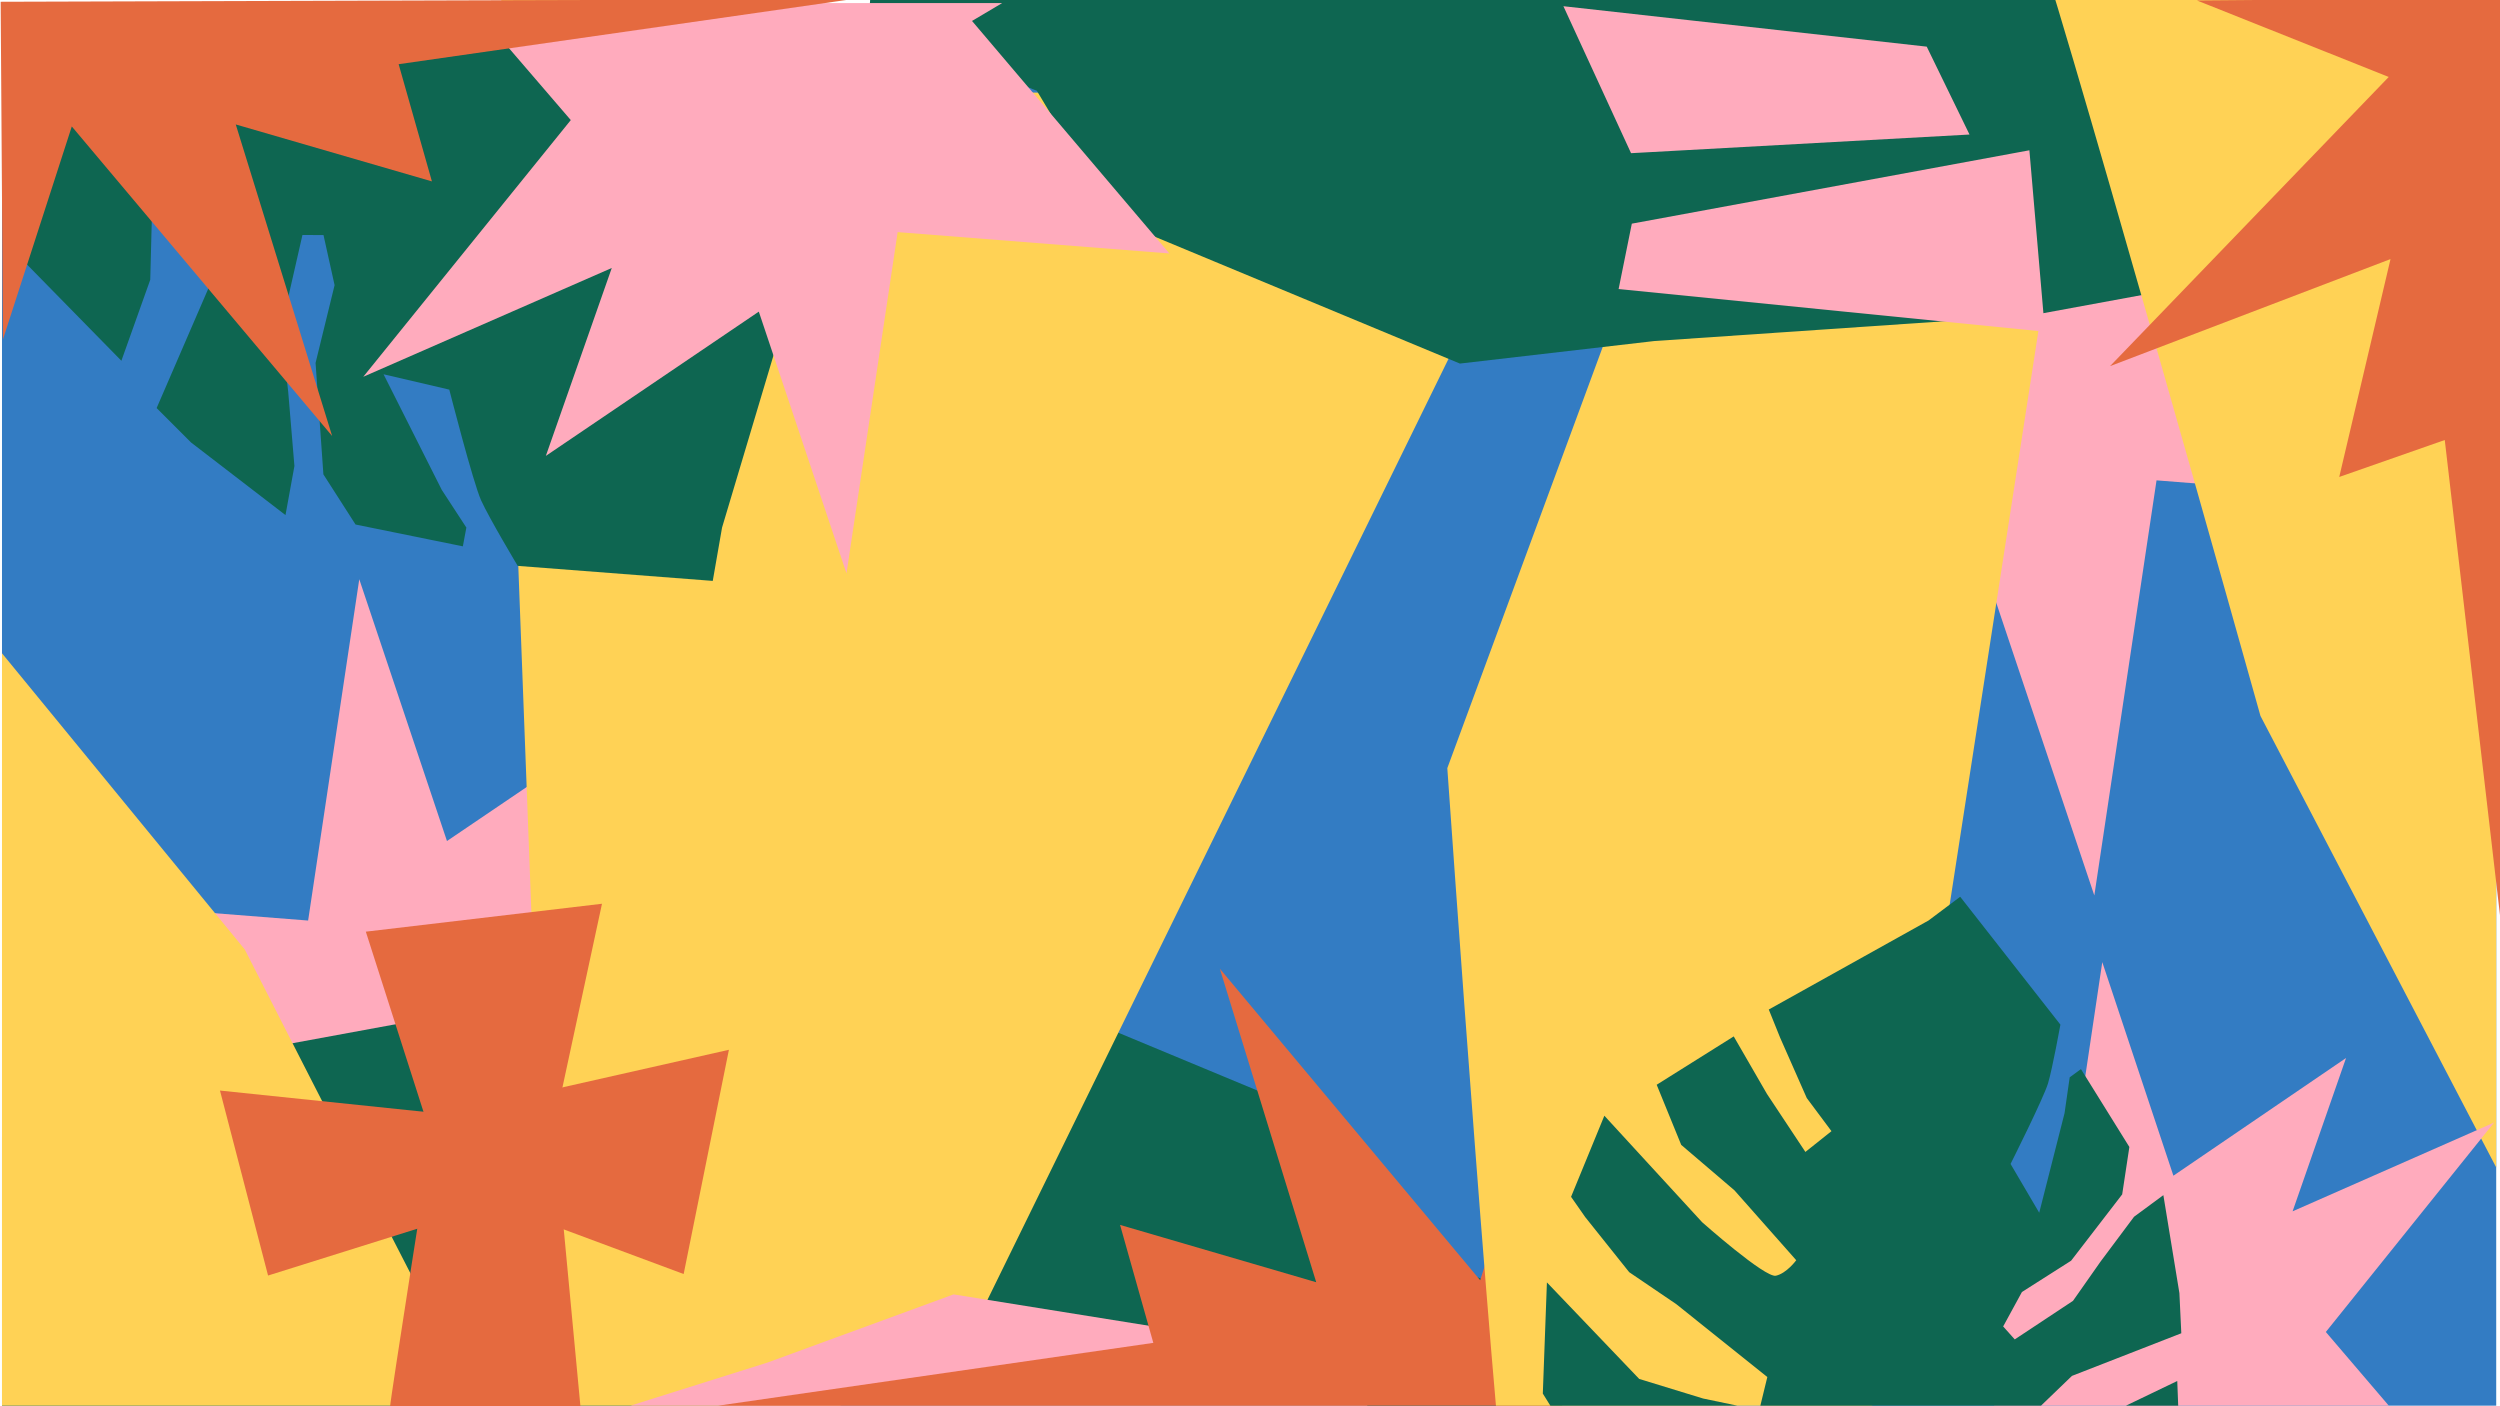 <svg xmlns="http://www.w3.org/2000/svg" id="Calque_1" viewBox="0 0 1920 1080"><defs><clipPath id="clippath"><path d="M2212.65-1322.48H4128.5V-242.5H2212.65z" class="cls-2"/></clipPath><clipPath id="clippath-1"><path d="M1.53-1.5h1915.56v1081.06H1.53z" class="cls-2"/></clipPath><clipPath id="clippath-2"><path d="M1.39 5.27h1915.82v1074.29H1.39z" class="cls-2"/></clipPath><style>.cls-2{fill:none}.cls-2,.cls-4,.cls-5,.cls-6,.cls-7{stroke-width:0}.cls-4{fill:#0e6651}.cls-5{fill:#e56a3f}.cls-6{fill:#ffabbd}.cls-7{fill:#ffd255}</style></defs><g style="clip-path:url(#clippath)"><path d="m1864.09 299.88 444.78-393.91 212.21-93.7 279.84-87.95 142.67-52.21 280.59 45.01 76.68 82.7 136.18 19.19 9.94 84.65-1041.7 379.58-296.44 199.97-250.25-166.87" class="cls-6"/><path d="m2502.51 34.17-220.34 24.44-406.91-613.58-384.06-609.1 289.71 59.33 314.28 141.83 303.93 370.35s270.8 531.76 288.14 552.7-184.75 74.03-184.75 74.03" class="cls-7"/></g><path d="M1.53 5.27h1915.56v1074.29H1.53z" style="stroke-width:0;fill:#337cc3"/><path d="M156.34 882.9h408.61l-77.27-89.88 159.37-197.15-190.86 83.57 50.64-144.33-163.55 110.8-67.36-201.06-39.28 262.13-208.69-16.39 151.57 178.57zm1597.54-727.93h-496.96l93.99 109.32-193.83 239.77 232.12-101.63-61.58 175.52 198.9-134.75 81.92 244.53 47.78-318.81 253.8 19.95-184.34-217.18z" class="cls-6"/><g style="clip-path:url(#clippath-1)"><path d="M-423.22 1106.77 86.12 826.69l225.13-41.43 290.13-19.81 149.32-17.3 265.64 110.45 59.25 99.06 129.43 51.01-6.34 85.16-1089.91 124.76-327.6 125.46-212.89-222.48" class="cls-4"/><path d="M425.93 1172.23 383.51 50.13l15.28-503.71 16.6-112.13S616.64 8.11 636.69 52.19c20.05 44.07 586.43-2.49 586.43-2.49l-485.34 990.61z" class="cls-7"/><path d="m-346.98 1622.49 444.71-394.3 212.17-93.8 279.8-88.04 142.65-52.26 280.54 45.06 76.67 82.78 136.17 19.21 9.94 84.73-1041.54 379.96-296.4 200.17-250.22-167.03" class="cls-6"/><path d="m1191.4 1079.56-1.76-260.91-52.86 164.56-199.95-239.25 74.03 240.8-150.65-44.02 25.54 90.58-347.93 50.21z" class="cls-5"/><path d="m291.34 1356.51-220.31 24.47-406.85-614.2-384.01-609.71 289.66 59.39 314.24 141.97 303.88 370.72s270.77 532.29 288.11 553.25-184.72 74.1-184.72 74.1ZM1580.37 157.98l-171.16 1106.68-110.38 488.67-37.47 105.66s-87.95-608.45-99.2-656.27c-11.24-47.82-50.63-612.78-50.63-612.78l139.06-376.86 329.77-55.1Z" class="cls-7"/><path d="m2295.11-79.4-509.34 280.08-225.13 41.43-290.14 19.81-149.31 17.3-265.64-110.45-59.25-99.06L666.87 18.7l6.34-85.16 1089.9-124.76 327.61-125.46L2303.61-94.2" class="cls-4"/><path d="m1753.88-87.73 219.94 28.24 281.24 696.58 259.76 686.79-271.84-126.62-280.2-213.15-226.74-434.26s-163.76-584.3-176.74-608.9c-12.97-24.59 194.57-28.69 194.57-28.69Z" class="cls-7"/><path d="M1517.6 1096.3h331.3l-62.66-73.34 129.21-160.84-154.74 68.18 41.06-117.76-132.6 90.4-54.62-164.04-31.84 213.87-169.2-13.38 122.89 145.69z" class="cls-6"/></g><path d="m1435.79 1137.91-72.53 22.21-28.98-3.02-130.81-56.94-18.59-29.9 3.15-85.37 70.89 74.14 49.08 15.04 43.09 9 6.22-25.51-69.98-56.01-36.1-24.51-33.78-42.31-10.87-15.57 25.57-62.28 75.11 81.8s48.35 42.93 56.63 41.08c8.28-1.84 15.62-11.9 15.62-11.9l-47.44-53.66-40.9-34.93-18.84-46.17 59.17-37.13 25.51 44.15 29.53 44.57 20.03-15.95-18.97-25.43-20.45-46.33-8.73-21.66 122.72-68.39 24.28-18.22 76.97 98.23s-6.09 33.64-9.49 45.02c-3.4 11.37-28.79 61.95-28.79 61.95l22.01 37.48 19.45-76.45 3.95-27.55 8.65-6.31 37.18 59.8-5.51 36.41-39.23 50.94-37.76 24.03-14.42 26.46 8.9 9.95 44.73-29.62 21.24-30.26 25.64-34.31 22.52-16.6 12.32 75.25 1.46 30.82-83.98 32.74-38.9 37.44s-11.85 24.92.22 26.18c12.08 1.26 44.3-5.3 44.3-5.3l32.08-33.64 43.17-20.76 3.29 86.04-81.54 51.94-78.67-10.91-45.86-43.57 17.72 136.26-72.83-3.08 21.52-139.38ZM244.22-30.68l47.58-93.07 28.71-26.41 164.88-80.02 41.21 8.38 66.74 80.48-124.64 4.16-56.71 35.75-46.36 35.19 15.17 29.36 109.03-19.67 52.67-14.11 65.09 4.33 22.53 3.17 27.63 82.12-134.71 1.48s-78.78 9.76-84.77 19.75-4.44 26.49-4.44 26.49l86.71.87 65.52-9.51 54.7 22.86-23.31 93.14-59.09-14.33-63.08-10.66-5.13 34.59 37.91 3.95L584.35 209l25.56 10.83-55.38 185.38-7.13 40.92-149.79-11.53s-21.91-36.59-28.11-50.31-24.44-85.05-24.44-85.05l-50.48-11.8 44.71 88.8 18.88 28.93-2.69 14.42-82.42-16.76-24.69-38.52-6.01-85.58 14.61-59.74-8.52-38.46-16.17-.05-16.36 71.81 5.44 48.76 4.76 56.86-6.86 37.68-72.51-55.75-26.45-26.45 49.36-114.12 4.7-73.03s-9.59-34.49-21.55-23.49c-11.96 11.01-35.79 49.37-35.79 49.37l-1.62 62.73-22.17 62.22-73.16-74.62L51.57 73.4 131.7 4.15l77.05-6.67L81.62-108.08l68.46-70.47z" class="cls-4" style="clip-path:url(#clippath-2)"/><path d="M769.7 2.34H361.08l77.28 89.89-159.37 197.14 190.85-83.56-50.63 144.32 163.55-110.8 67.35 201.06 39.29-262.13 208.69 16.4L746.51 16.09zm473.39 219.64 327.47 32.79-11.99-139.35-305.33 56.35zm9.55-104.34 7.79-.42 252.15-13.9-32.85-67.5L1200.7 4.77" class="cls-6"/><path d="M299.49 1080.96c.31-6.79 31.99-207.61 31.99-207.61l-50.53-157.83 181.38-21.44-36.82 171.01L446 1082.51l-146.52-1.54Z" class="cls-5"/><path d="m168.94 837.55 172.61 17.97 218.26-49.29-34.76 172.23-144.31-53.71-174.86 54.86zM.51 1.36l1.76 259.28L55.14 97.11l199.95 237.75-74.03-239.29 150.65 43.74-25.55-90.01L654.09-.6zm1920.23-2.94L1687.32.38l147.22 58.72-214.04 222.1 215.42-82.23-39.38 167.34 81.04-28.38 44.92 386.47z" class="cls-5"/></svg>